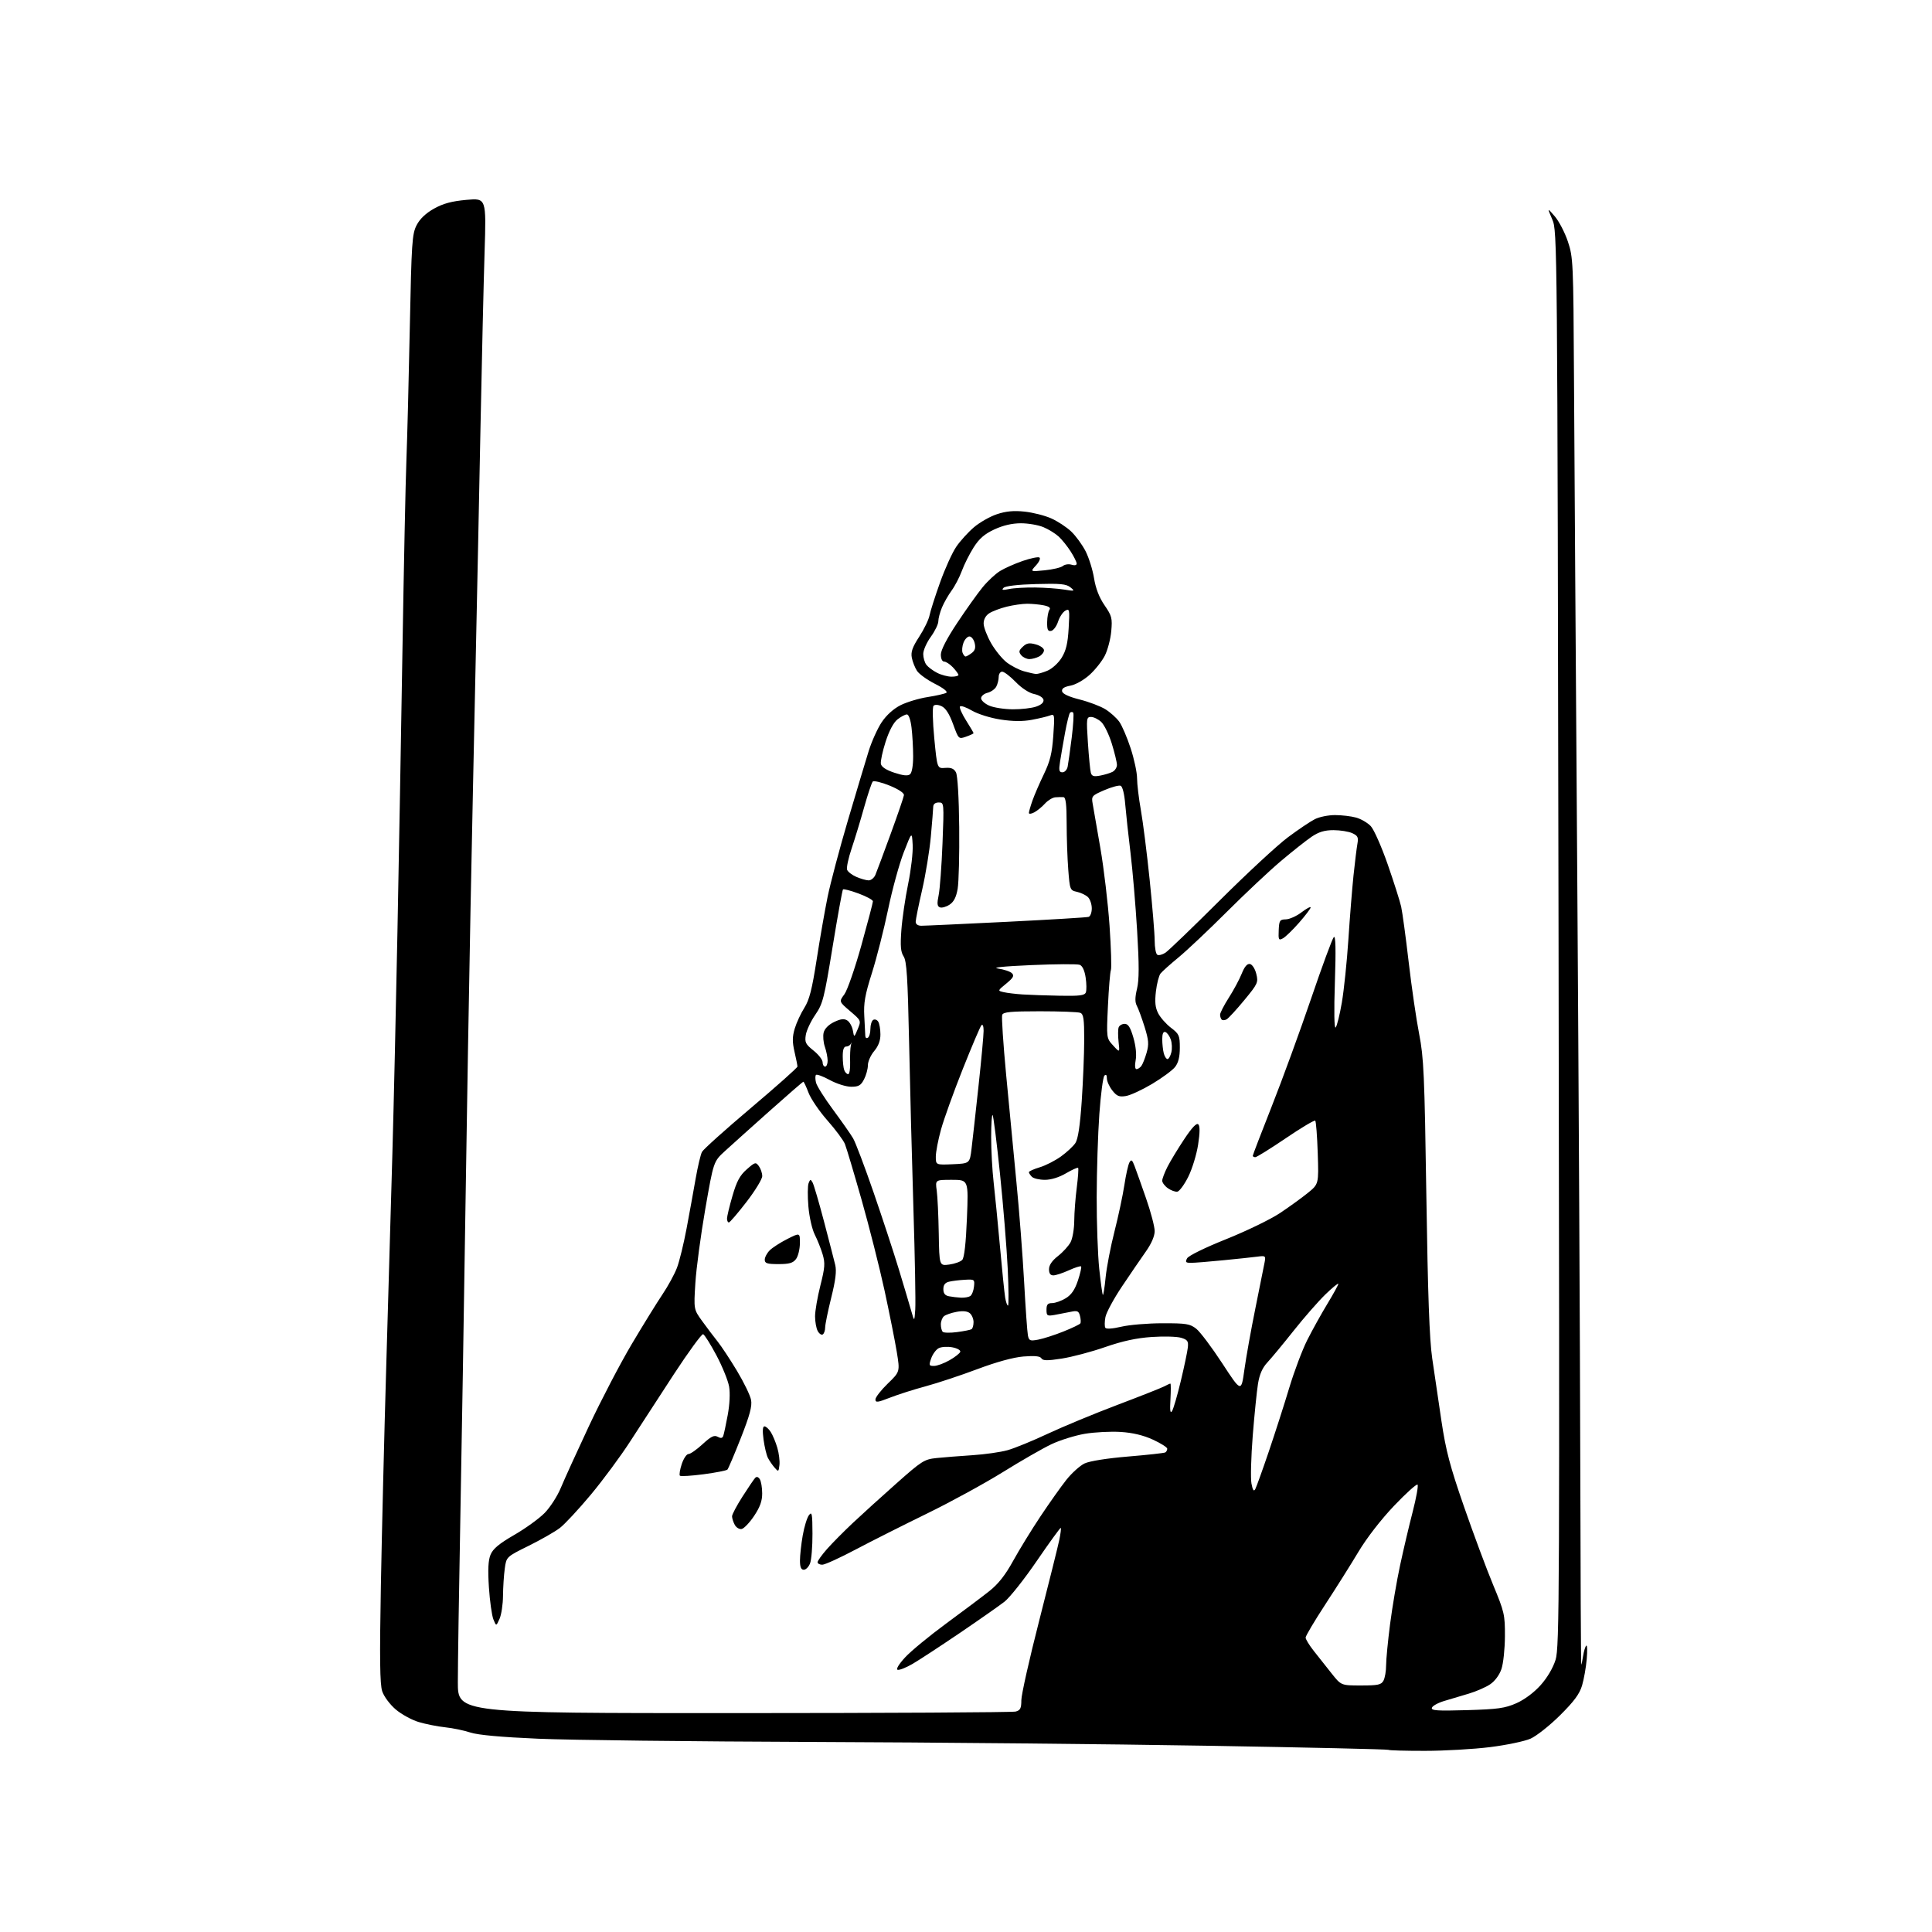 <?xml version="1.0" encoding="UTF-8" standalone="no"?>
<svg 
  version="1.1" 
  xmlns="http://www.w3.org/2000/svg" 
  xmlns:xlink="http://www.w3.org/1999/xlink" 
  xmlns:svg="http://www.w3.org/2000/svg"
  xmlns:rdf="http://www.w3.org/1999/02/22-rdf-syntax-ns#"
  xmlns:cc="http://creativecommons.org/ns#"
  xmlns:dc="http://purl.org/dc/elements/1.1/"
  viewBox="0 0 768 768"
  width="768"
  height="768"
>
<style>svg {background-color: white; }</style>"
<path stroke="none" fill="black" fill-rule="evenodd" d="M566.42,695.99C558.67,696.00 552.15,695.82 551.92,695.59C551.69,695.36 519.55,694.63 480.50,693.97C441.45,693.30 370.58,692.62 323.00,692.45C275.42,692.28 226.38,691.71 214.00,691.17C199.15,690.53 189.97,689.69 187.00,688.71C184.53,687.89 180.03,686.95 177.00,686.63C173.97,686.31 169.23,685.37 166.46,684.54C163.68,683.72 159.55,681.45 157.28,679.51C154.94,677.50 152.62,674.37 151.93,672.29C151.01,669.51 150.88,659.30 151.40,630.55C151.78,609.62 152.74,570.23 153.54,543.00C154.34,515.77 155.44,477.75 155.98,458.50C156.52,439.25 157.43,399.65 157.99,370.50C158.56,341.35 159.46,290.73 159.99,258.00C160.52,225.27 161.22,191.53 161.55,183.00C161.88,174.47 162.49,150.80 162.90,130.39C163.59,96.26 163.81,92.98 165.63,89.48C166.93,86.97 169.28,84.75 172.55,82.92C176.20,80.88 179.57,79.98 185.41,79.45C193.31,78.74 193.31,78.74 192.63,100.12C192.26,111.88 191.52,143.55 190.99,170.50C190.46,197.45 189.58,240.43 189.02,266.00C188.46,291.57 187.56,334.77 187.03,362.00C186.49,389.23 185.58,442.77 185.01,481.00C184.44,519.23 183.53,574.35 182.99,603.49C182.44,632.63 182.00,662.00 182.00,668.74C182.00,681.00 182.00,681.00 291.75,680.99C352.11,680.98 402.51,680.70 403.75,680.37C405.60,679.87 406.00,679.07 406.00,675.85C406.00,673.69 409.19,659.46 413.10,644.22C417.00,628.97 420.60,614.51 421.10,612.08C421.60,609.66 421.86,607.53 421.68,607.35C421.51,607.18 417.24,613.05 412.20,620.41C407.17,627.78 401.35,635.11 399.27,636.72C397.20,638.33 389.20,643.93 381.50,649.16C373.80,654.38 365.37,659.90 362.76,661.42C360.16,662.93 357.48,663.99 356.82,663.77C356.10,663.53 357.31,661.53 359.80,658.83C362.10,656.33 369.44,650.29 376.10,645.39C382.76,640.50 390.49,634.70 393.26,632.50C396.82,629.68 399.62,626.14 402.72,620.50C405.15,616.10 410.01,608.17 413.53,602.89C417.05,597.60 421.70,591.03 423.86,588.30C426.02,585.57 429.30,582.62 431.14,581.74C433.16,580.79 440.10,579.69 448.48,578.99C456.17,578.35 462.81,577.62 463.23,577.36C463.66,577.10 464.00,576.43 464.00,575.89C464.00,575.34 461.44,573.72 458.30,572.28C454.49,570.53 450.26,569.52 445.48,569.22C441.56,568.97 435.17,569.30 431.27,569.95C427.38,570.61 421.41,572.47 418.00,574.08C414.59,575.69 405.89,580.69 398.65,585.19C391.42,589.68 377.85,597.10 368.50,601.66C359.15,606.22 346.38,612.66 340.11,615.97C333.85,619.29 327.89,622.00 326.86,622.00C325.84,622.00 325.00,621.55 325.00,621.00C325.00,620.45 326.69,618.10 328.75,615.76C330.81,613.43 335.43,608.77 339.00,605.41C342.57,602.05 350.36,594.99 356.30,589.72C366.42,580.73 367.41,580.10 372.30,579.59C375.16,579.30 381.55,578.79 386.50,578.47C391.45,578.15 397.77,577.25 400.54,576.47C403.31,575.70 410.51,572.75 416.54,569.92C422.57,567.10 434.98,561.95 444.13,558.49C453.28,555.03 461.69,551.70 462.82,551.10C463.94,550.49 465.04,550.00 465.25,550.00C465.46,550.00 465.46,552.81 465.27,556.25C465.01,560.71 465.19,562.05 465.91,560.92C466.46,560.05 468.03,554.65 469.40,548.92C470.77,543.19 472.03,537.19 472.19,535.59C472.45,533.12 472.06,532.55 469.50,531.79C467.85,531.29 462.60,531.15 457.84,531.47C451.74,531.89 446.28,533.07 439.32,535.48C433.90,537.37 426.15,539.42 422.10,540.05C416.31,540.95 414.57,540.93 413.97,539.95C413.43,539.08 411.32,538.87 406.85,539.23C402.81,539.56 396.12,541.40 388.47,544.27C381.86,546.75 372.63,549.81 367.97,551.07C363.31,552.32 356.91,554.36 353.75,555.60C348.86,557.52 348.00,557.62 348.00,556.30C348.00,555.45 350.20,552.62 352.88,550.02C357.77,545.29 357.77,545.29 356.48,537.39C355.77,533.05 353.58,522.08 351.62,513.00C349.65,503.93 345.55,487.73 342.51,477.00C339.46,466.27 336.48,456.27 335.87,454.77C335.27,453.27 332.15,449.06 328.93,445.42C325.72,441.78 322.34,436.83 321.41,434.40C320.49,431.98 319.56,430.00 319.35,430.00C319.14,430.00 313.04,435.29 305.80,441.75C298.55,448.21 290.60,455.35 288.13,457.61C283.65,461.72 283.65,461.72 280.36,480.61C278.56,491.00 276.78,504.23 276.42,510.00C275.76,520.50 275.76,520.50 279.13,525.16C280.98,527.72 283.74,531.37 285.26,533.27C286.78,535.17 290.26,540.44 292.99,544.98C295.72,549.53 298.23,554.71 298.56,556.49C299.03,558.97 298.06,562.56 294.50,571.62C291.93,578.15 289.52,583.81 289.16,584.19C288.80,584.56 284.53,585.40 279.69,586.04C274.84,586.68 270.60,586.94 270.27,586.61C269.95,586.28 270.27,584.21 271.00,582.00C271.73,579.80 272.93,578.00 273.68,578.00C274.43,578.00 276.96,576.24 279.29,574.08C282.65,570.99 283.91,570.37 285.28,571.14C286.52,571.83 287.16,571.73 287.50,570.81C287.77,570.09 288.57,566.35 289.28,562.50C290.06,558.28 290.28,553.78 289.83,551.18C289.42,548.81 287.15,543.22 284.79,538.76C282.42,534.31 280.04,530.53 279.50,530.36C278.95,530.19 273.72,537.35 267.88,546.27C262.04,555.20 254.22,567.23 250.50,573.00C246.78,578.77 239.76,588.27 234.91,594.10C230.05,599.93 224.48,605.92 222.53,607.41C220.58,608.90 215.00,612.08 210.14,614.49C201.29,618.86 201.29,618.86 200.65,623.57C200.29,626.16 199.98,631.03 199.95,634.39C199.93,637.75 199.31,641.85 198.58,643.50C197.25,646.50 197.25,646.50 196.12,643.69C195.51,642.14 194.71,636.43 194.35,631.00C193.89,623.88 194.07,620.24 195.01,617.99C195.97,615.67 198.41,613.63 204.40,610.17C208.86,607.60 214.30,603.67 216.50,601.43C218.70,599.19 221.60,594.69 222.94,591.43C224.29,588.17 229.33,577.10 234.14,566.83C238.96,556.57 246.59,541.94 251.11,534.33C255.63,526.72 261.13,517.82 263.33,514.55C265.54,511.28 268.13,506.52 269.10,503.98C270.07,501.44 271.78,494.44 272.91,488.43C274.04,482.42 275.66,473.51 276.51,468.64C277.36,463.76 278.50,458.93 279.05,457.90C279.61,456.86 288.37,448.99 298.53,440.41C308.69,431.82 317.00,424.43 317.00,423.97C317.00,423.52 316.48,420.88 315.83,418.10C314.93,414.17 314.95,412.13 315.92,408.87C316.61,406.57 318.33,402.86 319.73,400.64C321.73,397.47 322.79,393.31 324.62,381.54C325.90,373.27 327.87,362.00 328.99,356.50C330.12,351.00 333.76,337.27 337.09,326.00C340.42,314.73 344.13,302.36 345.32,298.53C346.52,294.70 348.85,289.54 350.50,287.07C352.38,284.27 355.19,281.74 358.00,280.32C360.48,279.08 365.32,277.62 368.76,277.09C372.20,276.55 375.53,275.79 376.16,275.40C376.85,274.98 375.04,273.54 371.68,271.84C368.57,270.27 365.36,267.95 364.53,266.69C363.71,265.43 362.77,263.07 362.46,261.45C362.02,259.17 362.69,257.27 365.40,253.11C367.33,250.14 369.18,246.32 369.51,244.61C369.85,242.90 371.73,237.00 373.70,231.50C375.67,226.00 378.56,219.63 380.13,217.34C381.69,215.05 384.84,211.58 387.13,209.62C389.41,207.67 393.53,205.32 396.28,204.41C399.88,203.21 402.96,202.92 407.24,203.37C410.51,203.71 415.28,204.91 417.84,206.05C420.40,207.18 424.00,209.54 425.84,211.30C427.68,213.06 430.25,216.59 431.55,219.14C432.85,221.69 434.36,226.52 434.90,229.87C435.56,233.93 436.95,237.52 439.07,240.60C441.98,244.83 442.21,245.74 441.74,250.94C441.45,254.08 440.30,258.44 439.18,260.64C438.06,262.84 435.34,266.27 433.13,268.26C430.86,270.32 427.55,272.18 425.51,272.56C422.98,273.04 421.99,273.71 422.20,274.81C422.40,275.82 424.85,276.97 429.17,278.06C432.84,278.98 437.45,280.73 439.40,281.94C441.36,283.15 443.85,285.39 444.94,286.92C446.03,288.45 448.06,293.20 449.46,297.48C450.86,301.76 452.00,307.11 452.00,309.38C452.00,311.64 452.68,317.32 453.51,322.00C454.34,326.68 455.92,339.15 457.01,349.73C458.10,360.30 459.00,371.19 459.00,373.92C459.00,376.65 459.47,379.17 460.04,379.53C460.62,379.88 462.08,379.51 463.29,378.71C464.51,377.90 474.27,368.50 485.00,357.81C495.73,347.13 507.88,335.87 512.00,332.81C516.12,329.74 520.94,326.50 522.70,325.62C524.46,324.73 528.06,324.00 530.70,324.01C533.34,324.01 537.11,324.46 539.07,325.00C541.04,325.55 543.67,327.08 544.91,328.41C546.16,329.73 549.17,336.55 551.62,343.56C554.06,350.57 556.47,358.15 556.98,360.40C557.48,362.66 558.83,372.60 559.98,382.50C561.13,392.40 563.00,405.23 564.13,411.00C565.97,420.41 566.27,427.11 567.00,475.50C567.59,514.80 568.22,532.36 569.33,540.00C570.16,545.77 571.82,556.98 573.00,564.90C574.77,576.70 576.39,582.85 581.96,598.90C585.70,609.68 590.90,623.66 593.52,629.96C598.02,640.80 598.27,641.90 598.23,650.46C598.21,655.43 597.59,661.28 596.85,663.46C596.04,665.84 594.24,668.27 592.35,669.54C590.62,670.71 586.80,672.38 583.85,673.25C580.91,674.13 576.51,675.44 574.07,676.17C571.64,676.90 569.44,678.11 569.20,678.86C568.84,679.99 571.30,680.15 583.13,679.81C595.42,679.45 598.26,679.05 602.78,677.06C605.97,675.65 609.77,672.83 612.37,669.93C615.02,666.99 617.33,663.08 618.36,659.81C619.92,654.86 620.00,634.37 619.55,373.22C619.08,93.62 619.06,91.93 617.05,87.23C615.03,82.50 615.03,82.50 618.05,86.00C619.71,87.92 622.05,92.42 623.25,96.00C625.35,102.26 625.44,104.23 625.68,149.50C625.82,175.35 626.40,264.45 626.98,347.50C627.55,430.55 628.09,535.29 628.18,580.25C628.27,625.21 628.45,661.88 628.58,661.75C628.71,661.61 629.05,660.00 629.33,658.16C629.62,656.32 630.17,654.52 630.56,654.16C630.95,653.80 631.04,656.20 630.75,659.50C630.47,662.80 629.63,667.52 628.90,670.00C627.90,673.38 625.71,676.33 620.12,681.88C616.03,685.94 610.75,690.11 608.40,691.15C606.05,692.19 598.81,693.70 592.31,694.51C585.82,695.32 574.16,695.99 566.42,695.99zM541.03,670.00C547.82,670.00 549.08,669.73 549.96,668.07C550.53,667.00 551.00,664.27 551.00,661.99C551.00,659.71 551.71,652.36 552.57,645.67C553.43,638.98 555.22,628.44 556.55,622.26C557.88,616.07 560.13,606.47 561.57,600.93C563.00,595.38 563.87,590.54 563.49,590.17C563.12,589.80 558.91,593.59 554.15,598.59C548.96,604.05 543.30,611.35 540.00,616.87C536.98,621.92 531.01,631.39 526.75,637.91C522.49,644.43 519.00,650.31 519.00,650.97C519.00,651.62 520.48,654.04 522.30,656.33C524.11,658.62 527.29,662.64 529.36,665.25C533.13,670.00 533.13,670.00 541.03,670.00zM319.52,624.00C318.44,624.00 318.00,622.95 318.00,620.33C318.00,618.31 318.49,613.84 319.09,610.40C319.69,606.95 320.80,603.32 321.56,602.32C322.76,600.73 322.94,601.67 322.97,609.68C322.99,614.74 322.56,620.02 322.02,621.43C321.49,622.85 320.36,624.00 319.52,624.00zM294.82,607.80C293.89,607.98 292.65,607.22 292.07,606.13C291.48,605.03 291.00,603.52 291.00,602.76C291.00,602.01 292.86,598.50 295.13,594.95C297.40,591.40 299.67,588.05 300.17,587.51C300.76,586.86 301.41,587.04 302.03,588.01C302.55,588.83 302.98,591.36 302.98,593.64C303.00,596.66 302.12,599.08 299.75,602.63C297.96,605.30 295.74,607.62 294.82,607.80zM498.98,591.97C499.42,591.16 501.85,584.42 504.37,577.00C506.88,569.58 510.55,558.18 512.50,551.67C514.46,545.16 517.67,536.63 519.65,532.70C521.63,528.77 525.22,522.31 527.62,518.35C530.03,514.38 532.00,510.79 532.00,510.36C532.00,509.93 529.70,511.81 526.88,514.54C524.07,517.27 518.37,523.77 514.23,529.00C510.08,534.23 505.40,539.88 503.82,541.57C501.82,543.72 500.69,546.28 500.07,550.07C499.59,553.06 498.65,562.36 497.98,570.74C497.32,579.12 497.09,587.66 497.47,589.71C497.97,592.37 498.41,593.02 498.98,591.97zM309.84,582.39C309.51,585.12 309.44,585.16 307.88,583.37C306.99,582.34 305.80,580.60 305.24,579.50C304.69,578.40 303.91,575.14 303.52,572.25C303.05,568.74 303.17,567.00 303.88,567.00C304.47,567.00 305.60,568.01 306.39,569.25C307.18,570.49 308.36,573.31 309.00,575.52C309.65,577.73 310.03,580.82 309.84,582.39zM494.66,544.50C495.34,539.55 497.32,528.52 499.05,520.00C500.78,511.48 502.42,503.28 502.70,501.80C503.19,499.23 503.04,499.11 499.86,499.53C498.01,499.77 491.87,500.43 486.21,500.98C480.55,501.54 474.80,502.00 473.43,502.00C471.34,502.00 471.09,501.71 471.89,500.21C472.44,499.17 478.97,495.97 487.44,492.58C495.46,489.36 505.06,484.71 508.76,482.25C512.47,479.78 517.46,476.17 519.87,474.22C524.23,470.68 524.23,470.68 523.82,458.38C523.60,451.61 523.15,445.82 522.83,445.49C522.51,445.17 517.24,448.31 511.13,452.46C505.02,456.60 499.56,460.00 499.01,460.00C498.45,460.00 498.00,459.74 498.00,459.43C498.00,459.12 501.41,450.23 505.58,439.68C509.75,429.13 516.76,409.93 521.17,397.00C525.57,384.07 529.64,373.05 530.21,372.50C530.94,371.81 531.07,377.28 530.64,390.44C530.25,402.07 530.37,409.02 530.94,408.44C531.45,407.92 532.56,403.45 533.41,398.50C534.25,393.55 535.42,382.30 536.00,373.50C536.57,364.70 537.50,353.23 538.04,348.00C538.59,342.77 539.29,337.13 539.59,335.44C540.06,332.85 539.75,332.21 537.53,331.19C536.09,330.54 532.74,330.00 530.09,330.00C526.55,330.00 524.25,330.69 521.39,332.62C519.25,334.07 513.71,338.45 509.08,342.37C504.45,346.29 494.78,355.38 487.58,362.57C480.39,369.75 471.80,377.85 468.50,380.57C465.20,383.28 461.97,386.18 461.32,387.00C460.68,387.82 459.85,391.04 459.49,394.14C459.00,398.35 459.23,400.55 460.41,402.83C461.29,404.52 463.57,407.10 465.50,408.57C468.72,411.02 469.00,411.66 469.00,416.48C469.00,420.13 468.42,422.47 467.10,424.15C466.05,425.48 461.95,428.50 457.99,430.87C454.03,433.23 449.34,435.40 447.55,435.69C444.87,436.12 443.94,435.74 442.16,433.47C440.97,431.96 440.00,429.80 440.00,428.67C440.00,427.31 439.66,426.94 439.02,427.58C438.47,428.13 437.57,434.99 437.01,442.83C436.45,450.68 435.97,465.51 435.95,475.80C435.93,486.08 436.39,498.97 436.97,504.43C437.55,509.89 438.19,514.53 438.40,514.74C438.61,514.95 439.11,511.83 439.50,507.81C439.90,503.79 441.48,495.55 443.03,489.50C444.57,483.45 446.33,475.17 446.95,471.10C447.56,467.04 448.47,462.99 448.96,462.10C449.70,460.78 450.06,461.02 451.00,463.50C451.63,465.15 453.69,470.93 455.57,476.35C457.46,481.76 459.00,487.62 459.00,489.37C459.00,491.38 457.72,494.35 455.48,497.52C453.54,500.26 449.27,506.51 445.99,511.41C442.71,516.31 439.75,521.79 439.42,523.59C439.08,525.40 439.06,527.29 439.38,527.81C439.73,528.38 442.24,528.21 445.73,527.39C448.90,526.64 456.28,526.02 462.12,526.02C471.55,526.00 473.04,526.24 475.53,528.20C477.07,529.41 481.72,535.60 485.87,541.95C493.41,553.50 493.41,553.50 494.66,544.50zM371.30,542.98C372.51,542.97 375.27,541.96 377.42,540.73C379.58,539.51 381.51,537.99 381.72,537.37C381.92,536.74 380.51,535.94 378.56,535.58C376.62,535.21 374.17,535.37 373.12,535.94C372.07,536.50 370.74,538.32 370.16,539.98C369.19,542.75 369.29,543.00 371.30,542.98zM412.74,532.52C414.74,532.14 419.23,530.70 422.70,529.31C426.18,527.92 429.22,526.46 429.46,526.06C429.70,525.67 429.64,524.33 429.31,523.08C428.80,521.13 428.27,520.90 425.61,521.47C423.90,521.83 421.04,522.38 419.25,522.70C416.26,523.22 416.00,523.05 416.00,520.63C416.00,518.57 416.49,518.00 418.25,518.00C419.49,517.99 421.91,517.13 423.64,516.08C425.90,514.70 427.27,512.71 428.50,509.01C429.43,506.19 430.00,503.67 429.75,503.42C429.50,503.17 427.32,503.86 424.90,504.96C422.48,506.06 419.71,506.97 418.75,506.98C417.55,506.99 417.00,506.22 417.00,504.54C417.00,502.91 418.20,501.14 420.57,499.29C422.53,497.76 424.78,495.28 425.57,493.80C426.36,492.31 427.01,488.49 427.03,485.30C427.05,482.11 427.50,476.16 428.03,472.08C428.55,468.00 428.80,464.47 428.57,464.24C428.34,464.01 426.17,464.99 423.74,466.41C421.00,468.02 417.82,469.00 415.36,469.00C413.18,469.00 410.86,468.46 410.20,467.80C409.54,467.14 409.00,466.31 409.00,465.96C409.00,465.61 410.91,464.74 413.24,464.04C415.58,463.35 419.40,461.40 421.74,459.72C424.07,458.04 426.67,455.63 427.50,454.35C428.53,452.78 429.34,447.44 430.00,437.77C430.53,429.92 430.98,418.94 430.99,413.36C431.00,405.02 430.72,403.11 429.42,402.61C428.55,402.27 421.33,402.00 413.39,402.00C401.81,402.00 398.83,402.28 398.39,403.42C398.09,404.21 398.79,414.89 399.95,427.17C401.10,439.45 402.95,458.73 404.05,470.00C405.16,481.27 406.53,499.05 407.10,509.50C407.67,519.95 408.35,529.56 408.61,530.85C409.04,532.97 409.46,533.14 412.74,532.52zM327.05,530.47C326.53,530.79 325.63,530.17 325.05,529.09C324.47,528.01 324.00,525.39 324.00,523.26C324.00,521.12 324.95,515.62 326.11,511.03C327.93,503.84 328.05,502.12 327.00,498.59C326.33,496.34 324.92,492.82 323.88,490.77C322.82,488.68 321.70,483.75 321.35,479.60C321.00,475.51 321.04,471.34 321.43,470.33C322.05,468.72 322.24,468.69 323.02,470.07C323.50,470.94 325.55,477.91 327.56,485.57C329.57,493.23 331.58,501.00 332.02,502.84C332.60,505.25 332.16,508.90 330.43,515.84C329.11,521.15 328.02,526.49 328.01,527.69C328.01,528.90 327.57,530.15 327.05,530.47zM380.44,529.53C383.16,529.17 385.75,528.66 386.19,528.38C386.64,528.11 387.00,526.84 387.00,525.56C387.00,524.29 386.33,522.69 385.51,522.01C384.53,521.20 382.73,521.01 380.26,521.48C378.19,521.86 375.94,522.64 375.25,523.21C374.56,523.78 374.00,525.24 374.00,526.46C374.00,527.67 374.34,529.01 374.75,529.42C375.16,529.84 377.72,529.89 380.44,529.53zM363.83,520.50C364.02,517.75 363.70,499.75 363.10,480.50C362.51,461.25 361.73,431.32 361.37,414.00C360.83,388.52 360.42,382.06 359.21,380.20C358.04,378.42 357.84,376.08 358.31,369.70C358.64,365.19 359.86,356.92 361.01,351.32C362.16,345.71 362.97,338.74 362.80,335.82C362.50,330.50 362.50,330.50 359.26,338.80C357.49,343.36 354.68,353.59 353.03,361.52C351.38,369.45 348.49,380.80 346.62,386.72C343.84,395.50 343.27,398.71 343.57,404.00C343.77,407.57 343.95,411.09 343.97,411.81C343.99,412.53 344.45,412.84 345.00,412.50C345.55,412.16 346.00,410.59 346.00,409.00C346.00,407.41 346.50,405.81 347.11,405.43C347.72,405.05 348.62,405.36 349.10,406.12C349.58,406.88 349.98,409.15 349.98,411.17C350.00,413.65 349.18,415.82 347.50,417.82C346.12,419.45 345.00,421.98 345.00,423.44C345.00,424.90 344.31,427.43 343.47,429.05C342.21,431.49 341.32,432.00 338.36,432.00C336.36,432.00 332.60,430.82 329.88,429.34C327.19,427.87 324.71,426.95 324.37,427.29C324.04,427.63 324.04,429.01 324.38,430.36C324.71,431.71 327.78,436.57 331.18,441.16C334.58,445.75 338.15,450.85 339.12,452.50C340.09,454.15 343.75,463.82 347.26,474.00C350.77,484.18 355.28,497.90 357.28,504.50C359.28,511.10 361.50,518.52 362.20,521.00C363.48,525.50 363.48,525.50 363.83,520.50zM400.69,519.00C401.02,519.00 400.97,512.36 400.58,504.25C400.19,496.14 398.82,479.22 397.52,466.66C396.22,454.10 394.90,443.56 394.58,443.25C394.26,442.93 394.00,446.87 394.00,452.02C394.00,457.16 394.44,465.22 394.98,469.93C395.52,474.64 396.65,486.15 397.50,495.50C398.34,504.85 399.27,513.96 399.56,515.75C399.85,517.54 400.36,519.00 400.69,519.00zM382.00,515.85C383.38,515.91 385.03,515.63 385.67,515.22C386.32,514.81 387.00,513.13 387.17,511.49C387.49,508.58 387.39,508.51 383.50,508.73C381.30,508.85 378.49,509.20 377.25,509.50C375.69,509.87 375.00,510.78 375.00,512.45C375.00,514.16 375.66,514.99 377.25,515.29C378.49,515.53 380.62,515.78 382.00,515.85zM309.46,502.50C304.93,502.50 304.01,502.20 304.00,500.75C304.00,499.79 304.88,498.12 305.97,497.03C307.05,495.95 310.20,493.92 312.97,492.52C318.00,489.97 318.00,489.97 317.97,494.23C317.95,496.58 317.26,499.40 316.42,500.50C315.24,502.07 313.74,502.50 309.46,502.50zM377.33,502.68C379.50,502.39 381.83,501.56 382.51,500.83C383.32,499.96 383.97,494.22 384.37,484.25C384.99,469.00 384.99,469.00 378.38,469.00C371.77,469.00 371.77,469.00 372.36,473.25C372.69,475.59 373.05,483.28 373.17,490.36C373.39,503.21 373.39,503.21 377.33,502.68zM289.75,485.94C289.34,485.97 289.00,485.29 289.00,484.41C289.00,483.54 289.97,479.47 291.17,475.37C292.85,469.57 294.11,467.23 296.84,464.84C300.15,461.93 300.42,461.86 301.67,463.57C302.40,464.57 303.00,466.35 303.00,467.52C303.00,468.70 300.19,473.31 296.75,477.77C293.31,482.23 290.16,485.91 289.75,485.94zM468.00,473.71C467.18,473.83 465.49,473.21 464.25,472.34C463.01,471.47 462.00,470.12 462.00,469.34C462.00,468.56 462.95,466.06 464.11,463.78C465.28,461.50 468.28,456.55 470.78,452.79C473.86,448.16 475.67,446.27 476.35,446.95C477.03,447.63 477.00,450.27 476.26,455.07C475.65,458.98 473.89,464.73 472.33,467.84C470.77,470.95 468.82,473.59 468.00,473.71zM378.75,462.80C385.50,462.50 385.50,462.50 386.22,456.50C386.62,453.20 387.86,442.05 388.97,431.73C390.09,421.40 391.00,411.53 391.00,409.78C391.00,407.91 390.64,406.99 390.13,407.55C389.65,408.07 386.31,415.93 382.70,425.00C379.09,434.07 375.21,444.87 374.07,448.98C372.93,453.09 372.00,457.95 372.00,459.78C372.00,463.09 372.00,463.09 378.75,462.80zM337.16,427.00C337.68,427.00 338.03,424.86 337.94,422.25C337.85,419.64 337.99,416.60 338.25,415.50C338.50,414.40 338.52,414.06 338.28,414.75C338.05,415.44 337.21,416.00 336.43,416.00C335.43,416.00 335.00,417.19 335.00,419.92C335.00,422.07 335.27,424.55 335.61,425.42C335.94,426.29 336.64,427.00 337.16,427.00zM451.77,425.00C452.31,425.00 453.18,424.44 453.70,423.75C454.22,423.06 455.16,420.69 455.79,418.49C456.76,415.11 456.63,413.48 454.99,408.20C453.91,404.76 452.54,401.01 451.94,399.88C451.14,398.39 451.15,396.54 451.98,393.06C452.84,389.51 452.85,383.62 452.02,369.90C451.41,359.78 450.23,345.88 449.39,339.00C448.55,332.12 447.61,323.42 447.29,319.66C446.95,315.55 446.22,312.64 445.46,312.35C444.76,312.08 441.85,312.87 438.99,314.10C434.06,316.22 433.82,316.50 434.34,319.42C434.64,321.11 436.02,329.10 437.42,337.17C438.81,345.24 440.45,359.10 441.06,367.98C441.67,376.85 441.91,384.79 441.60,385.61C441.28,386.44 440.75,392.87 440.42,399.90C439.82,412.68 439.82,412.68 442.48,415.59C445.14,418.50 445.14,418.50 444.65,414.13C444.38,411.72 444.40,409.13 444.69,408.38C444.98,407.62 446.05,407.00 447.08,407.00C448.48,407.00 449.34,408.36 450.53,412.45C451.51,415.82 451.86,419.25 451.44,421.45C451.05,423.57 451.17,425.00 451.77,425.00zM328.00,424.00C328.55,424.00 329.00,422.94 329.00,421.65C329.00,420.36 328.50,417.87 327.90,416.13C327.29,414.39 327.08,411.83 327.42,410.45C327.81,408.90 329.40,407.30 331.58,406.26C334.21,405.01 335.54,404.85 336.80,405.65C337.74,406.23 338.73,408.02 339.02,409.61C339.53,412.50 339.53,412.50 340.95,409.11C342.36,405.72 342.36,405.72 337.93,401.94C333.50,398.16 333.50,398.16 335.65,395.26C336.83,393.67 339.86,384.92 342.40,375.82C344.93,366.73 347.00,358.83 347.00,358.28C347.00,357.73 344.43,356.34 341.29,355.18C338.16,354.02 335.37,353.30 335.10,353.56C334.84,353.83 332.98,364.08 330.98,376.34C327.62,396.93 327.10,399.00 324.11,403.35C322.32,405.94 320.62,409.56 320.32,411.40C319.85,414.33 320.22,415.09 323.39,417.62C325.38,419.20 327.00,421.29 327.00,422.25C327.00,423.21 327.45,424.00 328.00,424.00zM464.10,421.00C464.57,421.00 465.26,419.81 465.62,418.36C465.99,416.91 465.89,414.58 465.39,413.19C464.90,411.80 463.94,410.48 463.25,410.25C462.42,409.97 462.00,410.94 462.01,413.17C462.02,415.00 462.30,417.51 462.63,418.75C462.96,419.99 463.62,421.00 464.10,421.00zM487.61,405.20C486.88,405.61 485.99,405.66 485.64,405.31C485.29,404.95 485.00,404.08 485.00,403.35C485.00,402.63 486.56,399.60 488.47,396.61C490.38,393.63 492.69,389.32 493.60,387.05C494.72,384.24 495.78,383.00 496.88,383.21C497.79,383.39 498.89,385.09 499.39,387.12C500.24,390.53 500.00,391.06 494.62,397.58C491.50,401.36 488.35,404.78 487.61,405.20zM421.28,395.82C429.20,395.97 431.17,395.71 431.64,394.49C431.96,393.66 431.93,391.00 431.56,388.58C431.15,385.80 430.28,383.94 429.21,383.53C428.27,383.17 419.63,383.22 410.01,383.64C398.79,384.13 394.03,384.63 396.77,385.02C399.12,385.36 401.59,386.20 402.27,386.88C403.25,387.87 402.78,388.71 400.01,390.98C396.52,393.84 396.52,393.84 399.01,394.41C400.38,394.72 403.75,395.13 406.50,395.31C409.25,395.49 415.90,395.72 421.28,395.82zM509.97,373.01C508.29,373.91 508.14,373.61 508.31,369.75C508.48,365.89 508.74,365.50 511.14,365.46C512.59,365.43 515.40,364.17 517.39,362.65C519.37,361.14 521.00,360.27 521.00,360.72C521.00,361.17 518.94,363.89 516.41,366.78C513.89,369.66 510.99,372.47 509.97,373.01zM366.25,368.00C367.49,368.01 382.68,367.30 400.00,366.45C417.32,365.59 432.06,364.70 432.75,364.47C433.44,364.25 434.00,362.73 434.00,361.10C434.00,359.47 433.33,357.47 432.51,356.65C431.69,355.83 429.73,354.88 428.15,354.53C425.35,353.92 425.27,353.72 424.65,345.70C424.30,341.19 424.01,332.89 424.01,327.25C424.00,319.78 423.66,316.97 422.75,316.88C422.06,316.82 420.60,316.85 419.50,316.94C418.40,317.03 416.55,318.16 415.39,319.44C414.24,320.72 412.32,322.29 411.14,322.92C409.97,323.55 409.00,323.66 409.00,323.16C409.00,322.66 409.64,320.44 410.42,318.23C411.20,316.02 413.24,311.30 414.96,307.74C417.43,302.61 418.21,299.45 418.70,292.47C419.29,284.08 419.23,283.70 417.41,284.40C416.36,284.81 413.10,285.59 410.17,286.14C406.51,286.82 402.61,286.78 397.68,286.02C393.63,285.39 388.69,283.84 386.32,282.45C384.01,281.10 381.89,280.38 381.59,280.85C381.30,281.32 382.40,283.81 384.03,286.39C385.66,288.96 387.00,291.23 387.00,291.44C387.00,291.64 385.66,292.27 384.03,292.84C381.07,293.87 381.06,293.86 378.86,287.84C377.37,283.75 375.90,281.46 374.30,280.73C372.87,280.07 371.61,280.02 371.09,280.58C370.61,281.09 370.75,286.82 371.39,293.50C372.55,305.50 372.55,305.50 375.74,305.25C378.08,305.07 379.22,305.54 380.01,307.03C380.66,308.24 381.18,316.93 381.30,328.78C381.41,339.62 381.13,350.65 380.69,353.27C380.11,356.66 379.17,358.50 377.44,359.63C376.11,360.50 374.39,360.98 373.63,360.69C372.54,360.27 372.43,359.21 373.13,355.83C373.62,353.45 374.31,344.19 374.66,335.25C375.29,319.10 375.28,319.00 373.15,319.00C371.78,319.00 370.99,319.64 370.97,320.75C370.95,321.71 370.52,327.03 370.02,332.57C369.52,338.11 367.96,347.64 366.56,353.75C365.15,359.86 364.00,365.56 364.00,366.43C364.00,367.39 364.87,368.00 366.25,368.00zM345.27,349.96C346.25,349.98 347.47,348.99 347.99,347.75C348.51,346.51 351.24,339.20 354.05,331.50C356.86,323.80 359.24,316.86 359.33,316.09C359.43,315.23 357.18,313.73 353.61,312.28C350.37,310.96 347.36,310.25 346.93,310.69C346.50,311.14 344.96,315.75 343.50,320.94C342.05,326.14 339.81,333.51 338.52,337.34C337.23,341.17 336.43,344.95 336.74,345.76C337.05,346.56 338.69,347.83 340.40,348.57C342.10,349.31 344.30,349.94 345.27,349.96zM361.75,307.79C362.50,307.17 363.00,304.32 362.99,300.63C362.99,297.26 362.70,292.14 362.35,289.25C361.98,286.11 361.23,284.00 360.50,284.00C359.82,284.00 358.15,284.88 356.77,285.97C355.19,287.21 353.45,290.49 352.04,294.86C350.82,298.68 349.97,302.63 350.16,303.65C350.39,304.86 352.24,306.08 355.50,307.16C359.00,308.32 360.87,308.51 361.75,307.79zM437.31,308.32C439.06,307.99 441.29,307.32 442.25,306.82C443.21,306.33 444.00,305.09 444.00,304.07C444.00,303.05 443.08,299.24 441.96,295.61C440.84,291.98 438.95,288.10 437.77,287.00C436.59,285.90 434.76,285.00 433.70,285.00C431.89,285.00 431.82,285.57 432.46,295.25C432.84,300.89 433.36,306.27 433.63,307.21C434.01,308.55 434.81,308.79 437.31,308.32zM422.35,307.00C423.23,307.00 424.17,305.99 424.41,304.75C424.66,303.51 425.39,298.31 426.03,293.18C426.67,288.06 426.93,283.59 426.60,283.26C426.27,282.94 425.71,282.96 425.35,283.31C425.00,283.67 424.11,287.23 423.38,291.23C422.65,295.23 421.75,300.41 421.39,302.75C420.84,306.27 421.01,307.00 422.35,307.00zM402.60,281.96C405.96,281.98 410.14,281.50 411.90,280.88C413.97,280.16 414.99,279.21 414.80,278.17C414.62,277.27 413.01,276.28 411.11,275.89C409.06,275.47 406.15,273.57 403.75,271.10C401.56,268.84 399.15,267.00 398.38,267.00C397.62,267.00 397.00,267.93 397.00,269.07C397.00,270.20 396.56,271.95 396.03,272.95C395.49,273.95 393.92,275.06 392.53,275.40C391.14,275.75 390.00,276.73 390.00,277.57C390.00,278.41 391.46,279.73 393.25,280.51C395.04,281.29 399.25,281.94 402.60,281.96zM378.25,268.99C379.76,269.00 381.00,268.69 381.00,268.31C381.00,267.94 380.02,266.59 378.83,265.31C377.63,264.04 376.05,263.00 375.33,263.00C374.54,263.00 374.00,261.86 374.00,260.20C374.00,258.43 376.38,253.83 380.48,247.65C384.04,242.28 388.59,235.90 390.59,233.46C392.58,231.02 395.70,228.11 397.51,227.00C399.32,225.88 403.37,224.08 406.52,222.99C409.66,221.91 412.67,221.29 413.19,221.62C413.72,221.94 413.10,223.35 411.83,224.74C409.50,227.28 409.50,227.28 415.32,226.70C418.52,226.39 421.76,225.61 422.52,224.98C423.28,224.35 424.83,224.13 425.95,224.48C427.16,224.87 428.00,224.69 428.00,224.05C428.00,223.45 426.93,221.28 425.62,219.23C424.31,217.18 422.17,214.51 420.86,213.30C419.55,212.09 416.81,210.40 414.77,209.55C412.73,208.70 408.69,208.00 405.78,208.01C402.30,208.02 398.72,208.85 395.26,210.46C391.36,212.27 389.26,214.10 387.03,217.61C385.39,220.21 383.28,224.39 382.36,226.91C381.43,229.44 379.60,232.96 378.28,234.75C376.97,236.54 375.25,239.56 374.45,241.47C373.65,243.38 373.00,245.85 373.00,246.98C373.00,248.10 371.65,250.88 370.00,253.16C368.35,255.44 367.00,258.50 367.00,259.96C367.00,261.42 367.56,263.36 368.25,264.27C368.94,265.17 370.85,266.61 372.50,267.45C374.15,268.30 376.74,268.99 378.25,268.99zM411.78,267.91C412.49,267.96 414.56,267.38 416.38,266.61C418.22,265.84 420.73,263.56 422.02,261.47C423.78,258.61 424.46,255.77 424.81,249.72C425.24,242.28 425.15,241.82 423.48,242.75C422.49,243.31 421.19,245.27 420.59,247.12C419.99,248.96 418.76,250.62 417.85,250.79C416.54,251.04 416.21,250.32 416.26,247.30C416.29,245.21 416.71,243.00 417.18,242.38C417.75,241.63 417.00,241.05 414.89,240.63C413.16,240.28 410.21,240.00 408.32,240.00C406.43,240.00 402.77,240.52 400.19,241.16C397.61,241.80 394.49,242.98 393.25,243.78C391.85,244.68 391.00,246.22 391.01,247.87C391.01,249.31 392.36,252.83 393.99,255.69C395.63,258.54 398.44,261.99 400.23,263.35C402.03,264.72 405.07,266.28 407.00,266.83C408.93,267.37 411.08,267.86 411.78,267.91zM409.19,262.00C408.12,262.00 406.66,261.30 405.95,260.45C404.88,259.15 404.99,258.59 406.58,257.08C408.12,255.62 409.15,255.44 411.75,256.16C413.54,256.65 415.00,257.70 415.00,258.49C415.00,259.28 414.13,260.40 413.07,260.96C412.00,261.53 410.26,262.00 409.19,262.00zM383.86,260.97C384.21,260.95 385.31,260.32 386.30,259.57C387.59,258.59 387.91,257.49 387.44,255.61C387.08,254.17 386.15,253.00 385.37,253.00C384.59,253.00 383.52,254.12 383.00,255.49C382.48,256.86 382.32,258.66 382.64,259.49C382.95,260.32 383.50,260.99 383.86,260.97zM401.13,234.15C402.98,233.76 407.65,233.49 411.50,233.54C415.35,233.59 420.52,233.96 423.00,234.36C427.26,235.05 427.39,235.00 425.50,233.47C423.85,232.13 421.44,231.90 411.80,232.17C404.61,232.37 399.65,232.95 398.93,233.67C398.03,234.57 398.55,234.68 401.13,234.15z" />

</svg>